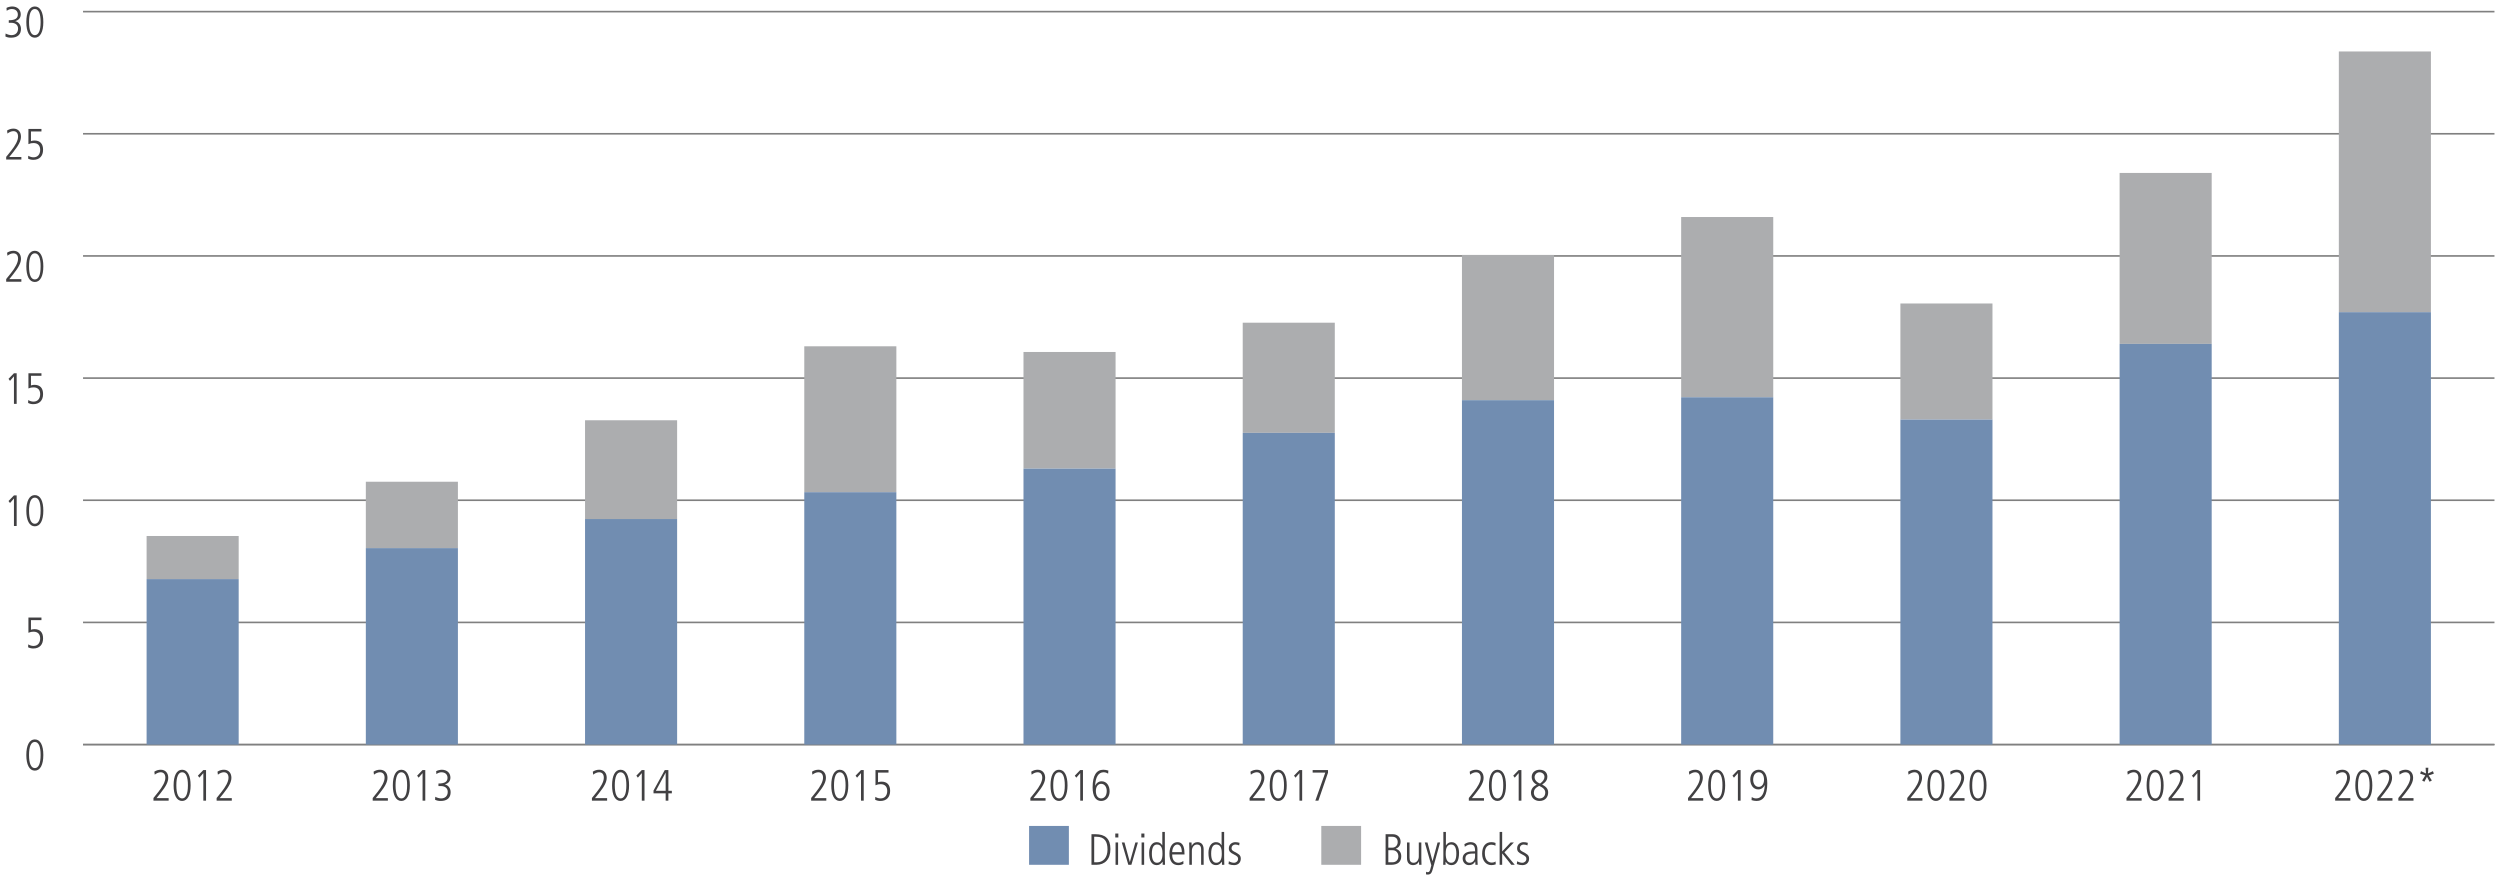 <?xml version="1.0" encoding="utf-8"?>
<!-- Generator: Adobe Illustrator 27.0.0, SVG Export Plug-In . SVG Version: 6.00 Build 0)  -->
<svg version="1.1" id="Layer_1" xmlns="http://www.w3.org/2000/svg" xmlns:xlink="http://www.w3.org/1999/xlink" x="0px" y="0px"
	 viewBox="0 0 1140 400" style="enable-background:new 0 0 1140 400;" xml:space="preserve">
<style type="text/css">
	.st0{fill:none;stroke:#808080;stroke-width:0.628;stroke-miterlimit:10;}
	.st1{enable-background:new    ;}
	.st2{fill:#414042;}
	.st3{fill:none;}
	.st4{fill:none;stroke:#808080;stroke-width:0.75;stroke-miterlimit:10;}
	.st5{fill:#ACADAF;}
	.st6{fill:#718DB1;}
</style>
<g>
	<g>
		<line class="st0" x1="37.86" y1="339.52" x2="1137.48" y2="339.52"/>
	</g>
	<g>
		<g>
			<g class="st1">
				<path class="st2" d="M12,344.29c0-4.42,1.38-7.12,3.88-7.12c2.54,0,3.88,2.72,3.88,7.12s-1.38,7.12-3.88,7.12
					C13.38,351.41,12,348.69,12,344.29z M18.52,344.29c0-3.92-0.9-5.96-2.64-5.96c-1.68,0-2.64,1.98-2.64,5.96
					c0,3.94,0.96,5.96,2.64,5.96C17.58,350.25,18.52,348.23,18.52,344.29z"/>
			</g>
			<g class="st1">
				<path class="st2" d="M12.88,293.83c0.74,0.48,1.6,0.72,2.4,0.72c1.9,0,3.04-1.34,3.04-3.42c0-1.9-1.04-3.08-3.04-3.08
					c-0.82,0-1.44,0.12-2.32,0.5v-6.94h5.94v1.16h-4.78v4.4c0.38-0.14,0.98-0.28,1.54-0.28c2.62,0,3.98,1.46,3.98,4.24
					c0,2.82-1.62,4.58-4.42,4.58c-0.86,0-1.48-0.12-2.4-0.54L12.88,293.83z"/>
			</g>
			<g class="st1">
				<path class="st2" d="M6.36,239.86V227.3l-1.8,2.08l-0.68-0.92l2.48-2.56H7.6v13.96H6.36z"/>
				<path class="st2" d="M12,232.88c0-4.42,1.38-7.12,3.88-7.12c2.54,0,3.88,2.72,3.88,7.12S18.38,240,15.88,240
					C13.38,240,12,237.28,12,232.88z M18.52,232.88c0-3.92-0.9-5.96-2.64-5.96c-1.68,0-2.64,1.98-2.64,5.96
					c0,3.94,0.96,5.96,2.64,5.96C17.58,238.84,18.52,236.82,18.52,232.88z"/>
			</g>
			<g class="st1">
				<path class="st2" d="M6.36,184.16V171.6l-1.8,2.08l-0.68-0.92l2.48-2.56H7.6v13.96H6.36z"/>
				<path class="st2" d="M12.88,182.42c0.74,0.48,1.6,0.72,2.4,0.72c1.9,0,3.04-1.34,3.04-3.42c0-1.9-1.04-3.08-3.04-3.08
					c-0.82,0-1.44,0.12-2.32,0.5v-6.94h5.94v1.16h-4.78v4.4c0.38-0.14,0.98-0.28,1.54-0.28c2.62,0,3.98,1.46,3.98,4.24
					c0,2.82-1.62,4.58-4.42,4.58c-0.86,0-1.48-0.12-2.4-0.54L12.88,182.42z"/>
			</g>
			<g class="st1">
				<path class="st2" d="M2.82,128.46v-1.22l2.16-2.68c1.98-2.46,3.26-4.76,3.26-6.54c0-1.6-0.76-2.5-2.18-2.5
					c-0.86,0-1.92,0.48-2.66,1.1l-0.18-1.38c0.96-0.62,1.92-0.88,2.94-0.88c2.1,0,3.4,1.5,3.4,3.66c0,1.76-0.86,3.72-3.58,7.1
					l-1.76,2.18h5.52v1.16H2.82z"/>
				<path class="st2" d="M12,121.47c0-4.42,1.38-7.12,3.88-7.12c2.54,0,3.88,2.72,3.88,7.12s-1.38,7.12-3.88,7.12
					C13.38,128.6,12,125.88,12,121.47z M18.52,121.47c0-3.92-0.9-5.96-2.64-5.96c-1.68,0-2.64,1.98-2.64,5.96
					c0,3.94,0.96,5.96,2.64,5.96C17.58,127.44,18.52,125.42,18.52,121.47z"/>
			</g>
			<g class="st1">
				<path class="st2" d="M2.82,72.75v-1.22l2.16-2.68c1.98-2.46,3.26-4.76,3.26-6.54c0-1.6-0.76-2.5-2.18-2.5
					c-0.86,0-1.92,0.48-2.66,1.1l-0.18-1.38c0.96-0.62,1.92-0.88,2.94-0.88c2.1,0,3.4,1.5,3.4,3.66c0,1.76-0.86,3.72-3.58,7.1
					l-1.76,2.18h5.52v1.16H2.82z"/>
				<path class="st2" d="M12.88,71.01c0.74,0.48,1.6,0.72,2.4,0.72c1.9,0,3.04-1.34,3.04-3.42c0-1.9-1.04-3.08-3.04-3.08
					c-0.82,0-1.44,0.12-2.32,0.5v-6.94h5.94v1.16h-4.78v4.4c0.38-0.14,0.98-0.28,1.54-0.28c2.62,0,3.98,1.46,3.98,4.24
					c0,2.82-1.62,4.58-4.42,4.58c-0.86,0-1.48-0.12-2.4-0.54L12.88,71.01z"/>
			</g>
			<g class="st1">
				<path class="st2" d="M2.56,15.27c0.62,0.38,1.82,0.76,2.62,0.76c1.84,0,3.06-1.1,3.06-3c0-1.66-1.24-2.64-3.18-2.64H4V9.23
					c2.96,0,4.14-0.9,4.14-2.6c0-1.42-0.94-2.52-2.78-2.52c-0.78,0-1.56,0.28-2.3,0.82l-0.1-1.32c0.48-0.32,1.78-0.66,2.58-0.66
					c2.42,0,3.92,1.54,3.92,3.56c0,1.52-0.8,2.62-2.5,3.12v0.04c1.46,0.28,2.6,1.7,2.6,3.52c0,2.56-1.58,4-4.52,4
					c-0.98,0-1.76-0.14-2.58-0.56L2.56,15.27z"/>
				<path class="st2" d="M12,10.07c0-4.42,1.38-7.12,3.88-7.12c2.54,0,3.88,2.72,3.88,7.12s-1.38,7.12-3.88,7.12
					C13.38,17.19,12,14.47,12,10.07z M18.52,10.07c0-3.92-0.9-5.96-2.64-5.96c-1.68,0-2.64,1.98-2.64,5.96
					c0,3.94,0.96,5.96,2.64,5.96C17.58,16.03,18.52,14.01,18.52,10.07z"/>
			</g>
		</g>
		<line class="st3" x1="37.86" y1="339.52" x2="37.86" y2="5.3"/>
		<g>
			<g>
				<line class="st4" x1="37.86" y1="339.52" x2="1137.48" y2="339.52"/>
				<line class="st4" x1="37.86" y1="283.82" x2="1137.48" y2="283.82"/>
				<line class="st4" x1="37.86" y1="228.11" x2="1137.48" y2="228.11"/>
				<line class="st4" x1="37.86" y1="172.41" x2="1137.48" y2="172.41"/>
				<line class="st4" x1="37.86" y1="116.71" x2="1137.48" y2="116.71"/>
				<line class="st4" x1="37.86" y1="61" x2="1137.48" y2="61"/>
				<line class="st4" x1="37.86" y1="5.3" x2="1137.48" y2="5.3"/>
			</g>
		</g>
	</g>
	<g>
		<g>
			<rect x="602.51" y="376.63" class="st5" width="18.15" height="17.72"/>
			<g>
				<rect x="66.85" y="244.41" class="st5" width="41.99" height="19.65"/>
				<rect x="166.82" y="219.67" class="st5" width="41.99" height="30.27"/>
				<rect x="266.78" y="191.64" class="st5" width="41.99" height="45.04"/>
				<rect x="366.75" y="157.91" class="st5" width="41.99" height="66.53"/>
				<rect x="466.71" y="160.5" class="st5" width="41.99" height="53.17"/>
				<rect x="566.68" y="147.15" class="st5" width="41.99" height="50.23"/>
				<rect x="666.65" y="116.24" class="st5" width="41.99" height="66.24"/>
				<rect x="766.61" y="98.96" class="st5" width="41.99" height="82.18"/>
				<rect x="866.58" y="138.39" class="st5" width="41.99" height="52.93"/>
				<rect x="966.54" y="78.86" class="st5" width="41.99" height="77.95"/>
				<rect x="1066.51" y="23.47" class="st5" width="41.99" height="118.88"/>
			</g>
		</g>
		<g>
			<rect x="469.26" y="376.63" class="st6" width="18.15" height="17.72"/>
			<g>
				<rect x="66.85" y="264.07" class="st6" width="41.99" height="75.46"/>
				<rect x="166.82" y="249.94" class="st6" width="41.99" height="89.58"/>
				<rect x="266.78" y="236.68" class="st6" width="41.99" height="102.84"/>
				<rect x="366.75" y="224.44" class="st6" width="41.99" height="115.08"/>
				<rect x="466.71" y="213.68" class="st6" width="41.99" height="125.85"/>
				<rect x="566.68" y="197.39" class="st6" width="41.99" height="142.13"/>
				<rect x="666.65" y="182.48" class="st6" width="41.99" height="157.04"/>
				<rect x="766.61" y="181.15" class="st6" width="41.99" height="158.38"/>
				<rect x="866.58" y="191.32" class="st6" width="41.99" height="148.2"/>
				<rect x="966.54" y="156.81" class="st6" width="41.99" height="182.71"/>
				<rect x="1066.51" y="142.35" class="st6" width="41.99" height="197.17"/>
			</g>
		</g>
	</g>
	<g>
		<g class="st1">
			<path class="st2" d="M631.83,394.36V380.4h3.34c2.02,0,3.5,1.36,3.5,3.4c0,1.54-0.76,2.66-2.2,3.22v0.04
				c1.62,0.48,2.5,1.66,2.5,3.4c0,2.5-1.56,3.9-4.66,3.9H631.83z M634.83,386.54c1.44,0,2.52-1,2.52-2.6c0-1.52-0.96-2.38-2.48-2.38
				h-1.8v4.98H634.83z M634.91,393.2c1.7,0,2.74-1.1,2.74-2.7c0-1.7-1.1-2.8-2.62-2.8h-1.96v5.5H634.91z"/>
			<path class="st2" d="M647.13,394.36c-0.06-0.54-0.08-1.02-0.08-1.5h-0.04c-0.34,0.94-1.38,1.64-2.6,1.64
				c-1.86,0-2.82-1.2-2.82-3.14v-7.2h1.16v6.96c0,1.6,0.64,2.3,1.9,2.3c1.44,0,2.32-1.4,2.32-2.84v-6.42h1.16v7.24
				c0,0.34,0.04,1.56,0.08,2.96H647.13z"/>
			<path class="st2" d="M650.31,397.5c0.22,0.16,0.56,0.22,0.82,0.22c0.48,0,0.82-0.36,1.04-1.18l0.52-1.94l-3-10.44h1.24l2.28,8.48
				h0.04l2.28-8.48h1.16l-3.34,12.1c-0.4,1.42-0.7,2.54-2.32,2.54c-0.32,0-0.48-0.02-0.78-0.12L650.31,397.5z"/>
			<path class="st2" d="M658.09,394.36c0-0.14,0.08-1.48,0.08-2.58v-12.42h1.16v6.12h0.04c0.62-0.94,1.36-1.46,2.58-1.46
				c2.22,0,3.38,2.3,3.38,4.88c0,3.68-1.22,5.6-3.44,5.6c-1.14,0-1.88-0.44-2.68-1.54h-0.04v1.4H658.09z M664.09,389.26
				c0-2.7-0.76-4.16-2.36-4.16c-2.46,0-2.48,2.94-2.48,4.26c0,2.64,0.84,4.06,2.52,4.06C663.23,393.42,664.09,392.08,664.09,389.26z
				"/>
			<path class="st2" d="M672.79,394.36l-0.08-1.46h-0.04c-0.7,1.12-1.56,1.6-2.84,1.6c-1.6,0-2.86-1.3-2.86-2.98
				c0-3.2,3.42-3.3,4.92-3.3h0.74v-0.24c0-2.16-0.7-2.88-2.12-2.88c-0.86,0-1.76,0.4-2.56,1.04l-0.18-1.22
				c1.28-0.74,1.98-0.9,2.8-0.9c2.02,0,3.14,1.12,3.14,3.3v4.9c0,0.34,0.02,0.88,0.12,2.14H672.79z M672.63,389.22
				c-2.5,0-4.42,0.04-4.42,2.3c0,1.04,0.78,1.9,1.88,1.9c1.46,0,2.54-1.08,2.54-2.92V389.22z"/>
			<path class="st2" d="M682.07,394.12c-0.5,0.22-1.26,0.38-1.98,0.38c-2.42,0-4.24-1.98-4.24-5.2c0-3.36,1.56-5.28,4.22-5.28
				c0.78,0,1.34,0.14,1.9,0.36l-0.06,1.32c-0.4-0.34-1.18-0.52-1.84-0.52c-1.78,0-2.98,1.32-2.98,3.78c0,2.9,1.32,4.38,3.16,4.38
				c0.62,0,1.4-0.2,1.72-0.54L682.07,394.12z"/>
			<path class="st2" d="M689.17,394.36l-4.14-5.18h-0.04v5.18h-1.16v-15h1.16v8.9l3.86-4.1h1.48l-4.32,4.52l4.72,5.68H689.17z"/>
			<path class="st2" d="M691.83,392.72c0.62,0.4,1.58,0.7,2.32,0.7c1.04,0,1.88-0.76,1.88-1.76c0-0.86-0.36-1.26-1.96-2.06
				c-1.62-0.8-2.26-1.4-2.26-2.76c0-1.8,1.46-2.82,3-2.82c0.48,0,1.12,0.08,1.88,0.3l-0.16,1.2c-0.56-0.22-1.08-0.42-1.74-0.42
				c-1.04,0-1.74,0.74-1.74,1.64c0,0.8,0.28,1.1,1.4,1.7c1.7,0.92,2.82,1.4,2.82,3.1c0,1.82-1.26,2.96-3.04,2.96
				c-0.9,0-1.68-0.14-2.56-0.48L691.83,392.72z"/>
		</g>
		<g class="st1">
			<path class="st2" d="M497.71,394.36v-13.96h1.82c4.4,0,6.82,2.02,6.82,6.78c0,4.68-2.54,7.18-6.48,7.18H497.71z M500.21,393.2
				c2.84,0,4.82-2.08,4.82-5.84c0-3.52-1.28-5.8-5.02-5.8h-1.06v11.64H500.21z"/>
			<path class="st2" d="M508.57,381.89v-1.8h1.4v1.8H508.57z M508.69,394.36v-10.2h1.16v10.2H508.69z"/>
			<path class="st2" d="M514.51,394.36l-2.98-10.2h1.24l2.42,8.88h0.04l2.5-8.88h1.16l-2.98,10.2H514.51z"/>
			<path class="st2" d="M520.45,381.89v-1.8h1.4v1.8H520.45z M520.57,394.36v-10.2h1.16v10.2H520.57z"/>
			<path class="st2" d="M530.17,394.36v-1.4h-0.04c-0.86,1.12-1.56,1.54-2.68,1.54c-2.22,0-3.44-1.92-3.44-5.6
				c0-2.6,1.18-4.88,3.38-4.88c1.28,0,2.04,0.5,2.58,1.46h0.04v-6.12h1.16v11.62c0,0.54,0,1.52,0.08,3.38H530.17z M530.09,389.36
				c0-1.64-0.12-4.26-2.5-4.26c-1.5,0-2.34,1.34-2.34,4.16c0,2.82,0.86,4.16,2.32,4.16C529.25,393.42,530.09,392,530.09,389.36z"/>
			<path class="st2" d="M539.65,393.92c-0.74,0.42-1.5,0.58-2.38,0.58c-2.56,0-4-1.76-4-5.26c0-3.68,1.8-5.22,3.62-5.22
				c2.94,0,3.26,3.06,3.26,5.62h-5.64c0,2.46,1.06,3.78,2.88,3.78c0.66,0,1.64-0.34,2.2-0.84L539.65,393.92z M538.91,388.56
				c0-2.16-0.8-3.46-2.08-3.46c-1.32,0-2.28,1.6-2.32,3.46H538.91z"/>
			<path class="st2" d="M547.71,394.36v-6.96c0-0.74-0.08-2.3-1.9-2.3c-1.42,0-2.32,1.38-2.32,2.86v6.4h-1.16v-7.06
				c0-0.94-0.08-2.58-0.08-3.14h1.08c0.04,0.34,0.06,0.92,0.08,1.5h0.04c0.56-1.1,1.46-1.64,2.6-1.64c2.84,0,2.82,2.88,2.82,3.44
				v6.9H547.71z"/>
			<path class="st2" d="M557.21,394.36v-1.4h-0.04c-0.86,1.12-1.56,1.54-2.68,1.54c-2.22,0-3.44-1.92-3.44-5.6
				c0-2.6,1.18-4.88,3.38-4.88c1.28,0,2.04,0.5,2.58,1.46h0.04v-6.12h1.16v11.62c0,0.54,0,1.52,0.08,3.38H557.21z M557.13,389.36
				c0-1.64-0.12-4.26-2.5-4.26c-1.5,0-2.34,1.34-2.34,4.16c0,2.82,0.86,4.16,2.32,4.16C556.29,393.42,557.13,392,557.13,389.36z"/>
			<path class="st2" d="M560.37,392.72c0.62,0.4,1.58,0.7,2.32,0.7c1.04,0,1.88-0.76,1.88-1.76c0-0.86-0.36-1.26-1.96-2.06
				c-1.62-0.8-2.26-1.4-2.26-2.76c0-1.8,1.46-2.82,3-2.82c0.48,0,1.12,0.08,1.88,0.3l-0.16,1.2c-0.56-0.22-1.08-0.42-1.74-0.42
				c-1.04,0-1.74,0.74-1.74,1.64c0,0.8,0.28,1.1,1.4,1.7c1.7,0.92,2.82,1.4,2.82,3.1c0,1.82-1.26,2.96-3.04,2.96
				c-0.9,0-1.68-0.14-2.56-0.48L560.37,392.72z"/>
		</g>
	</g>
	<g>
		<g class="st1">
			<path class="st2" d="M1064.84,365.1v-1.22l2.16-2.68c1.98-2.46,3.26-4.76,3.26-6.54c0-1.6-0.76-2.5-2.18-2.5
				c-0.86,0-1.92,0.48-2.66,1.1l-0.18-1.38c0.96-0.62,1.92-0.88,2.94-0.88c2.1,0,3.4,1.5,3.4,3.66c0,1.76-0.86,3.72-3.58,7.1
				l-1.76,2.18h5.52v1.16H1064.84z"/>
			<path class="st2" d="M1074.02,358.12c0-4.42,1.38-7.12,3.88-7.12c2.54,0,3.88,2.72,3.88,7.12s-1.38,7.12-3.88,7.12
				C1075.4,365.24,1074.02,362.52,1074.02,358.12z M1080.54,358.12c0-3.92-0.9-5.96-2.64-5.96c-1.68,0-2.64,1.98-2.64,5.96
				c0,3.94,0.96,5.96,2.64,5.96C1079.6,364.08,1080.54,362.06,1080.54,358.12z"/>
			<path class="st2" d="M1084.04,365.1v-1.22l2.16-2.68c1.98-2.46,3.26-4.76,3.26-6.54c0-1.6-0.76-2.5-2.18-2.5
				c-0.86,0-1.92,0.48-2.66,1.1l-0.18-1.38c0.96-0.62,1.92-0.88,2.94-0.88c2.1,0,3.4,1.5,3.4,3.66c0,1.76-0.86,3.72-3.58,7.1
				l-1.76,2.18h5.52v1.16H1084.04z"/>
			<path class="st2" d="M1093.64,365.1v-1.22l2.16-2.68c1.98-2.46,3.26-4.76,3.26-6.54c0-1.6-0.76-2.5-2.18-2.5
				c-0.86,0-1.92,0.48-2.66,1.1l-0.18-1.38c0.96-0.62,1.92-0.88,2.94-0.88c2.1,0,3.4,1.5,3.4,3.66c0,1.76-0.86,3.72-3.58,7.1
				l-1.76,2.18h5.52v1.16H1093.64z"/>
			<path class="st2" d="M1107.88,356.48l-1.18-2.3l-1.18,2.3l-1.04-0.58l1.46-2.32l-2.36-0.78l0.4-1.16l2.26,1.06l-0.16-2.6h1.24
				l-0.16,2.6l2.26-1.06l0.4,1.16l-2.36,0.78l1.46,2.32L1107.88,356.48z"/>
		</g>
		<g class="st1">
			<path class="st2" d="M969.67,365.1v-1.22l2.16-2.68c1.98-2.46,3.26-4.76,3.26-6.54c0-1.6-0.76-2.5-2.18-2.5
				c-0.86,0-1.92,0.48-2.66,1.1l-0.18-1.38c0.96-0.62,1.92-0.88,2.94-0.88c2.1,0,3.4,1.5,3.4,3.66c0,1.76-0.86,3.72-3.58,7.1
				l-1.76,2.18h5.52v1.16H969.67z"/>
			<path class="st2" d="M978.85,358.12c0-4.42,1.38-7.12,3.88-7.12c2.54,0,3.88,2.72,3.88,7.12s-1.38,7.12-3.88,7.12
				S978.85,362.52,978.85,358.12z M985.38,358.12c0-3.92-0.9-5.96-2.64-5.96c-1.68,0-2.64,1.98-2.64,5.96
				c0,3.94,0.96,5.96,2.64,5.96C984.44,364.08,985.38,362.06,985.38,358.12z"/>
			<path class="st2" d="M988.87,365.1v-1.22l2.16-2.68c1.98-2.46,3.26-4.76,3.26-6.54c0-1.6-0.76-2.5-2.18-2.5
				c-0.86,0-1.92,0.48-2.66,1.1l-0.18-1.38c0.96-0.62,1.92-0.88,2.94-0.88c2.1,0,3.4,1.5,3.4,3.66c0,1.76-0.86,3.72-3.58,7.1
				l-1.76,2.18h5.52v1.16H988.87z"/>
			<path class="st2" d="M1002.01,365.1v-12.56l-1.8,2.08l-0.68-0.92l2.48-2.56h1.24v13.96H1002.01z"/>
		</g>
		<g class="st1">
			<path class="st2" d="M869.71,365.1v-1.22l2.16-2.68c1.98-2.46,3.26-4.76,3.26-6.54c0-1.6-0.76-2.5-2.18-2.5
				c-0.86,0-1.92,0.48-2.66,1.1l-0.18-1.38c0.96-0.62,1.92-0.88,2.94-0.88c2.1,0,3.4,1.5,3.4,3.66c0,1.76-0.86,3.72-3.58,7.1
				l-1.76,2.18h5.52v1.16H869.71z"/>
			<path class="st2" d="M878.89,358.12c0-4.42,1.38-7.12,3.88-7.12c2.54,0,3.88,2.72,3.88,7.12s-1.38,7.12-3.88,7.12
				S878.89,362.52,878.89,358.12z M885.41,358.12c0-3.92-0.9-5.96-2.64-5.96c-1.68,0-2.64,1.98-2.64,5.96
				c0,3.94,0.96,5.96,2.64,5.96C884.47,364.08,885.41,362.06,885.41,358.12z"/>
			<path class="st2" d="M888.91,365.1v-1.22l2.16-2.68c1.98-2.46,3.26-4.76,3.26-6.54c0-1.6-0.76-2.5-2.18-2.5
				c-0.86,0-1.92,0.48-2.66,1.1l-0.18-1.38c0.96-0.62,1.92-0.88,2.94-0.88c2.1,0,3.4,1.5,3.4,3.66c0,1.76-0.86,3.72-3.58,7.1
				l-1.76,2.18h5.52v1.16H888.91z"/>
			<path class="st2" d="M898.09,358.12c0-4.42,1.38-7.12,3.88-7.12c2.54,0,3.88,2.72,3.88,7.12s-1.38,7.12-3.88,7.12
				C899.47,365.24,898.09,362.52,898.09,358.12z M904.61,358.12c0-3.92-0.9-5.96-2.64-5.96c-1.68,0-2.64,1.98-2.64,5.96
				c0,3.94,0.96,5.96,2.64,5.96C903.67,364.08,904.61,362.06,904.61,358.12z"/>
		</g>
		<g class="st1">
			<path class="st2" d="M769.74,365.1v-1.22l2.16-2.68c1.98-2.46,3.26-4.76,3.26-6.54c0-1.6-0.76-2.5-2.18-2.5
				c-0.86,0-1.92,0.48-2.66,1.1l-0.18-1.38c0.96-0.62,1.92-0.88,2.94-0.88c2.1,0,3.4,1.5,3.4,3.66c0,1.76-0.86,3.72-3.58,7.1
				l-1.76,2.18h5.52v1.16H769.74z"/>
			<path class="st2" d="M778.92,358.12c0-4.42,1.38-7.12,3.88-7.12c2.54,0,3.88,2.72,3.88,7.12s-1.38,7.12-3.88,7.12
				S778.92,362.52,778.92,358.12z M785.44,358.12c0-3.92-0.9-5.96-2.64-5.96c-1.68,0-2.64,1.98-2.64,5.96
				c0,3.94,0.96,5.96,2.64,5.96C784.5,364.08,785.44,362.06,785.44,358.12z"/>
			<path class="st2" d="M792.48,365.1v-12.56l-1.8,2.08L790,353.7l2.48-2.56h1.24v13.96H792.48z"/>
			<path class="st2" d="M798.8,363.46c0.78,0.46,1.3,0.62,2.08,0.62c2.32,0,3.74-2.24,3.84-6.06h-0.04c-0.5,1.18-1.6,1.96-2.9,1.96
				c-2.36,0-3.66-2.12-3.66-4.58c0-2.48,1.46-4.4,3.88-4.4c2.54,0,3.88,2.22,3.88,6.2c0,5.44-1.74,8.04-4.88,8.04
				c-0.74,0-1.6-0.16-2.3-0.38L798.8,363.46z M804.4,355.54c0-2.16-0.98-3.38-2.4-3.38c-1.5,0-2.56,1.26-2.56,3.42
				c0,1.66,0.86,3.24,2.56,3.24C803.38,358.82,804.4,357.54,804.4,355.54z"/>
		</g>
		<g class="st1">
			<path class="st2" d="M669.78,365.1v-1.22l2.16-2.68c1.98-2.46,3.26-4.76,3.26-6.54c0-1.6-0.76-2.5-2.18-2.5
				c-0.86,0-1.92,0.48-2.66,1.1l-0.18-1.38c0.96-0.62,1.92-0.88,2.94-0.88c2.1,0,3.4,1.5,3.4,3.66c0,1.76-0.86,3.72-3.58,7.1
				l-1.76,2.18h5.52v1.16H669.78z"/>
			<path class="st2" d="M678.96,358.12c0-4.42,1.38-7.12,3.88-7.12c2.54,0,3.88,2.72,3.88,7.12s-1.38,7.12-3.88,7.12
				S678.96,362.52,678.96,358.12z M685.48,358.12c0-3.92-0.9-5.96-2.64-5.96c-1.68,0-2.64,1.98-2.64,5.96
				c0,3.94,0.96,5.96,2.64,5.96C684.54,364.08,685.48,362.06,685.48,358.12z"/>
			<path class="st2" d="M692.52,365.1v-12.56l-1.8,2.08l-0.68-0.92l2.48-2.56h1.24v13.96H692.52z"/>
			<path class="st2" d="M705.96,361.4c0,1.86-1.16,3.84-3.94,3.84c-2.32,0-3.9-1.58-3.9-3.78c0-1.66,1.04-2.94,2.66-3.64
				c-1.52-0.82-2.32-2.06-2.32-3.56c0-2.08,1.7-3.26,3.62-3.26c2.26,0,3.52,1.38,3.52,3.2c0,1.28-0.56,2.32-2.38,3.58
				C705.38,358.88,705.96,359.98,705.96,361.4z M699.44,361.5c0,1.46,1.08,2.58,2.66,2.58c1.32,0,2.54-0.88,2.54-2.66
				c0-1.26-0.84-2.2-2.78-3.08C700.02,359.32,699.44,360.2,699.44,361.5z M704.28,354.26c0-1.2-1-2.1-2.28-2.1
				c-1.14,0-2.22,0.96-2.22,2.24c0,1.2,0.9,2.32,2.5,2.9C703.7,356.28,704.28,355.2,704.28,354.26z"/>
		</g>
		<g class="st1">
			<path class="st2" d="M569.81,365.1v-1.22l2.16-2.68c1.98-2.46,3.26-4.76,3.26-6.54c0-1.6-0.76-2.5-2.18-2.5
				c-0.86,0-1.92,0.48-2.66,1.1l-0.18-1.38c0.96-0.62,1.92-0.88,2.94-0.88c2.1,0,3.4,1.5,3.4,3.66c0,1.76-0.86,3.72-3.58,7.1
				l-1.76,2.18h5.52v1.16H569.81z"/>
			<path class="st2" d="M578.99,358.12c0-4.42,1.38-7.12,3.88-7.12c2.54,0,3.88,2.72,3.88,7.12s-1.38,7.12-3.88,7.12
				S578.99,362.52,578.99,358.12z M585.51,358.12c0-3.92-0.9-5.96-2.64-5.96c-1.68,0-2.64,1.98-2.64,5.96
				c0,3.94,0.96,5.96,2.64,5.96C584.57,364.08,585.51,362.06,585.51,358.12z"/>
			<path class="st2" d="M592.55,365.1v-12.56l-1.8,2.08l-0.68-0.92l2.48-2.56h1.24v13.96H592.55z"/>
			<path class="st2" d="M599.79,365.1l4.54-12.8h-5.76v-1.16h7v1.22l-4.38,12.74H599.79z"/>
		</g>
		<g class="st1">
			<path class="st2" d="M469.85,365.1v-1.22l2.16-2.68c1.98-2.46,3.26-4.76,3.26-6.54c0-1.6-0.76-2.5-2.18-2.5
				c-0.86,0-1.92,0.48-2.66,1.1l-0.18-1.38c0.96-0.62,1.92-0.88,2.94-0.88c2.1,0,3.4,1.5,3.4,3.66c0,1.76-0.86,3.72-3.58,7.1
				l-1.76,2.18h5.52v1.16H469.85z"/>
			<path class="st2" d="M479.03,358.12c0-4.42,1.38-7.12,3.88-7.12c2.54,0,3.88,2.72,3.88,7.12s-1.38,7.12-3.88,7.12
				C480.41,365.24,479.03,362.52,479.03,358.12z M485.55,358.12c0-3.92-0.9-5.96-2.64-5.96c-1.68,0-2.64,1.98-2.64,5.96
				c0,3.94,0.96,5.96,2.64,5.96C484.61,364.08,485.55,362.06,485.55,358.12z"/>
			<path class="st2" d="M492.59,365.1v-12.56l-1.8,2.08l-0.68-0.92l2.48-2.56h1.24v13.96H492.59z"/>
			<path class="st2" d="M499.43,358.22c0.5-1.18,1.6-1.96,2.9-1.96c2.36,0,3.66,2.12,3.66,4.58c0,2.4-1.4,4.4-3.88,4.4
				c-2.5,0-3.88-2.2-3.88-6.2c0-5.44,1.74-8.04,4.88-8.04c0.74,0,1.6,0.16,2.3,0.38l-0.1,1.4c-0.9-0.5-1.42-0.62-2.08-0.62
				c-2.34,0-3.7,2.24-3.84,6.06H499.43z M504.67,360.66c0-1.66-0.88-3.24-2.56-3.24c-1.36,0-2.4,1.28-2.4,3.26
				c0,2.18,0.98,3.4,2.4,3.4C503.61,364.08,504.67,362.84,504.67,360.66z"/>
		</g>
		<g class="st1">
			<path class="st2" d="M369.88,365.1v-1.22l2.16-2.68c1.98-2.46,3.26-4.76,3.26-6.54c0-1.6-0.76-2.5-2.18-2.5
				c-0.86,0-1.92,0.48-2.66,1.1l-0.18-1.38c0.96-0.62,1.92-0.88,2.94-0.88c2.1,0,3.4,1.5,3.4,3.66c0,1.76-0.86,3.72-3.58,7.1
				l-1.76,2.18h5.52v1.16H369.88z"/>
			<path class="st2" d="M379.06,358.12c0-4.42,1.38-7.12,3.88-7.12c2.54,0,3.88,2.72,3.88,7.12s-1.38,7.12-3.88,7.12
				C380.44,365.24,379.06,362.52,379.06,358.12z M385.58,358.12c0-3.92-0.9-5.96-2.64-5.96c-1.68,0-2.64,1.98-2.64,5.96
				c0,3.94,0.96,5.96,2.64,5.96C384.64,364.08,385.58,362.06,385.58,358.12z"/>
			<path class="st2" d="M392.62,365.1v-12.56l-1.8,2.08l-0.68-0.92l2.48-2.56h1.24v13.96H392.62z"/>
			<path class="st2" d="M399.14,363.36c0.74,0.48,1.6,0.72,2.4,0.72c1.9,0,3.04-1.34,3.04-3.42c0-1.9-1.04-3.08-3.04-3.08
				c-0.82,0-1.44,0.12-2.32,0.5v-6.94h5.94v1.16h-4.78v4.4c0.38-0.14,0.98-0.28,1.54-0.28c2.62,0,3.98,1.46,3.98,4.24
				c0,2.82-1.62,4.58-4.42,4.58c-0.86,0-1.48-0.12-2.4-0.54L399.14,363.36z"/>
		</g>
		<g class="st1">
			<path class="st2" d="M269.92,365.1v-1.22l2.16-2.68c1.98-2.46,3.26-4.76,3.26-6.54c0-1.6-0.76-2.5-2.18-2.5
				c-0.86,0-1.92,0.48-2.66,1.1l-0.18-1.38c0.96-0.62,1.92-0.88,2.94-0.88c2.1,0,3.4,1.5,3.4,3.66c0,1.76-0.86,3.72-3.58,7.1
				l-1.76,2.18h5.52v1.16H269.92z"/>
			<path class="st2" d="M279.1,358.12c0-4.42,1.38-7.12,3.88-7.12c2.54,0,3.88,2.72,3.88,7.12s-1.38,7.12-3.88,7.12
				C280.48,365.24,279.1,362.52,279.1,358.12z M285.62,358.12c0-3.92-0.9-5.96-2.64-5.96c-1.68,0-2.64,1.98-2.64,5.96
				c0,3.94,0.96,5.96,2.64,5.96C284.68,364.08,285.62,362.06,285.62,358.12z"/>
			<path class="st2" d="M292.66,365.1v-12.56l-1.8,2.08l-0.68-0.92l2.48-2.56h1.24v13.96H292.66z"/>
			<path class="st2" d="M303.54,365.1v-3.34H298v-1.26l5.14-9.36h1.64v9.46h1.58v1.16h-1.58v3.34H303.54z M303.54,352.38h-0.04
				l-4.42,8.22h4.46V352.38z"/>
		</g>
		<g class="st1">
			<path class="st2" d="M169.95,365.1v-1.22l2.16-2.68c1.98-2.46,3.26-4.76,3.26-6.54c0-1.6-0.76-2.5-2.18-2.5
				c-0.86,0-1.92,0.48-2.66,1.1l-0.18-1.38c0.96-0.62,1.92-0.88,2.94-0.88c2.1,0,3.4,1.5,3.4,3.66c0,1.76-0.86,3.72-3.58,7.1
				l-1.76,2.18h5.52v1.16H169.95z"/>
			<path class="st2" d="M179.13,358.12c0-4.42,1.38-7.12,3.88-7.12c2.54,0,3.88,2.72,3.88,7.12s-1.38,7.12-3.88,7.12
				C180.51,365.24,179.13,362.52,179.13,358.12z M185.65,358.12c0-3.92-0.9-5.96-2.64-5.96c-1.68,0-2.64,1.98-2.64,5.96
				c0,3.94,0.96,5.96,2.64,5.96C184.71,364.08,185.65,362.06,185.65,358.12z"/>
			<path class="st2" d="M192.69,365.1v-12.56l-1.8,2.08l-0.68-0.92l2.48-2.56h1.24v13.96H192.69z"/>
			<path class="st2" d="M198.49,363.32c0.62,0.38,1.82,0.76,2.62,0.76c1.84,0,3.06-1.1,3.06-3c0-1.66-1.24-2.64-3.18-2.64h-1.06
				v-1.16c2.96,0,4.14-0.9,4.14-2.6c0-1.42-0.94-2.52-2.78-2.52c-0.78,0-1.56,0.28-2.3,0.82l-0.1-1.32
				c0.48-0.32,1.78-0.66,2.58-0.66c2.42,0,3.92,1.54,3.92,3.56c0,1.52-0.8,2.62-2.5,3.12v0.04c1.46,0.28,2.6,1.7,2.6,3.52
				c0,2.56-1.58,4-4.52,4c-0.98,0-1.76-0.14-2.58-0.56L198.49,363.32z"/>
		</g>
		<g class="st1">
			<path class="st2" d="M69.98,365.1v-1.22l2.16-2.68c1.98-2.46,3.26-4.76,3.26-6.54c0-1.6-0.76-2.5-2.18-2.5
				c-0.86,0-1.92,0.48-2.66,1.1l-0.18-1.38c0.96-0.62,1.92-0.88,2.94-0.88c2.1,0,3.4,1.5,3.4,3.66c0,1.76-0.86,3.72-3.58,7.1
				l-1.76,2.18h5.52v1.16H69.98z"/>
			<path class="st2" d="M79.16,358.12c0-4.42,1.38-7.12,3.88-7.12c2.54,0,3.88,2.72,3.88,7.12s-1.38,7.12-3.88,7.12
				C80.54,365.24,79.16,362.52,79.16,358.12z M85.69,358.12c0-3.92-0.9-5.96-2.64-5.96c-1.68,0-2.64,1.98-2.64,5.96
				c0,3.94,0.96,5.96,2.64,5.96C84.75,364.08,85.69,362.06,85.69,358.12z"/>
			<path class="st2" d="M92.72,365.1v-12.56l-1.8,2.08l-0.68-0.92l2.48-2.56h1.24v13.96H92.72z"/>
			<path class="st2" d="M98.78,365.1v-1.22l2.16-2.68c1.98-2.46,3.26-4.76,3.26-6.54c0-1.6-0.76-2.5-2.18-2.5
				c-0.86,0-1.92,0.48-2.66,1.1l-0.18-1.38c0.96-0.62,1.92-0.88,2.94-0.88c2.1,0,3.4,1.5,3.4,3.66c0,1.76-0.86,3.72-3.58,7.1
				l-1.76,2.18h5.52v1.16H98.78z"/>
		</g>
	</g>
</g>
</svg>
